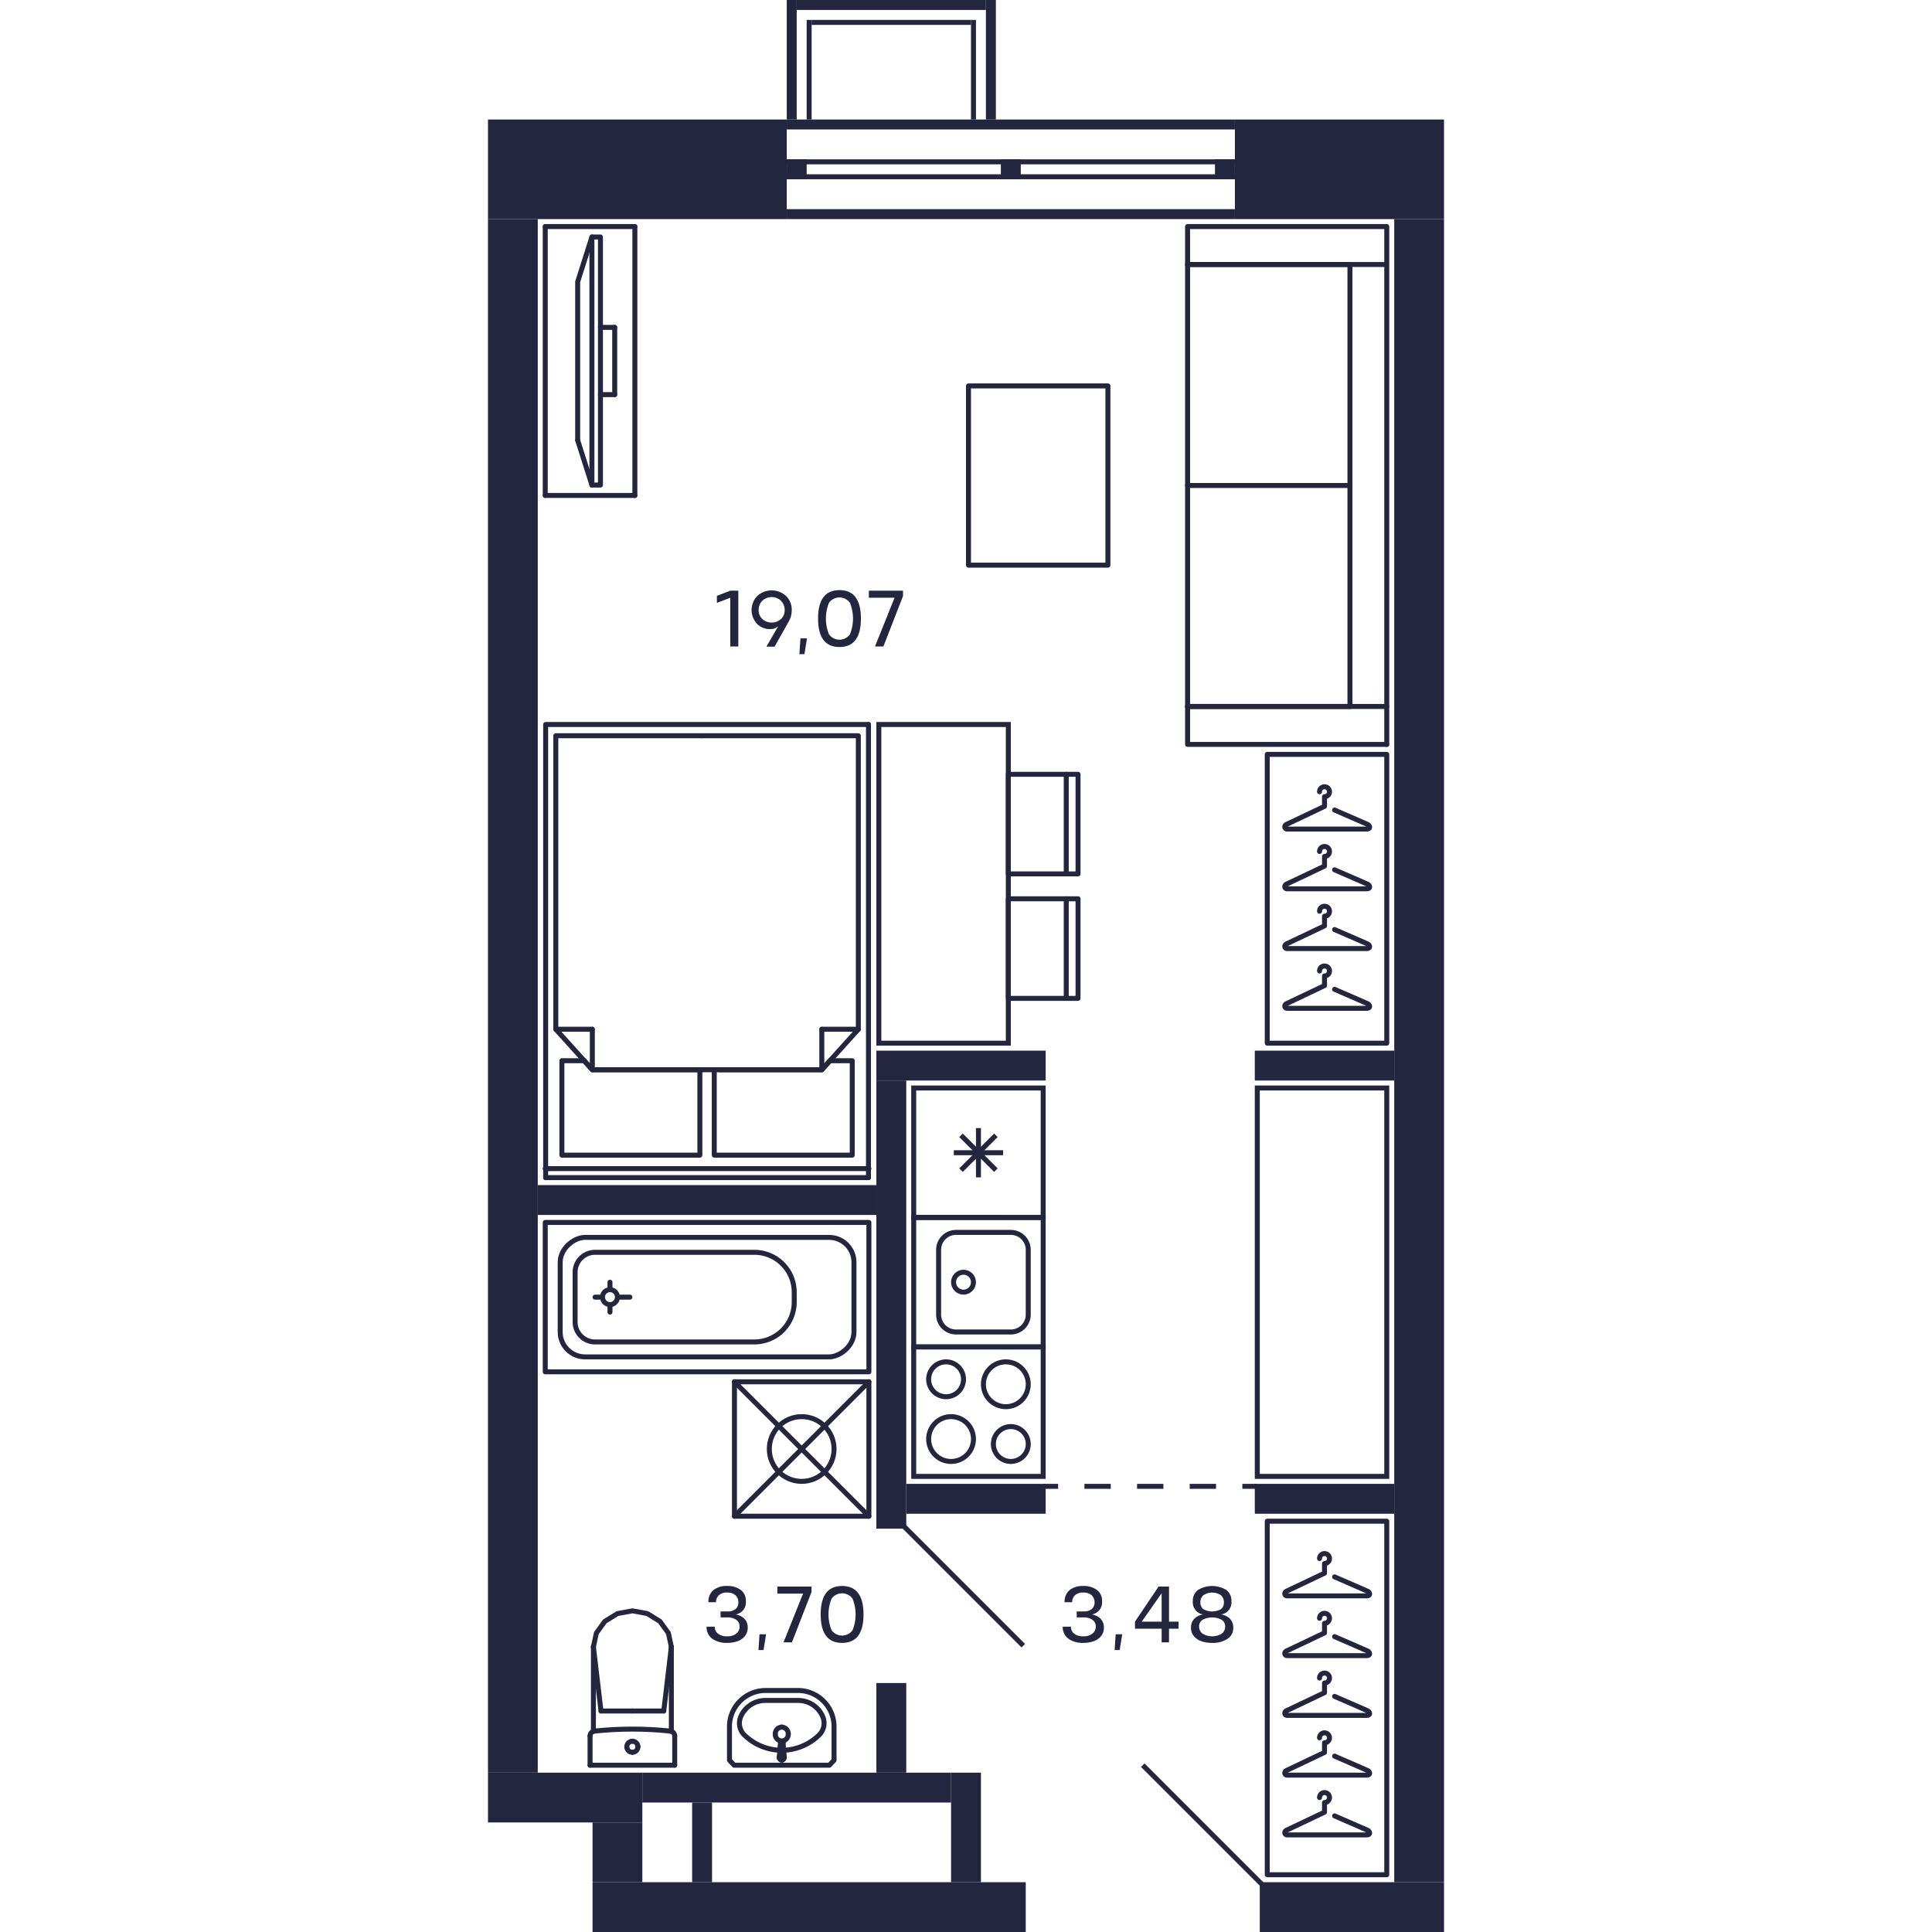 <svg xmlns="http://www.w3.org/2000/svg"   viewBox="0 0 192 388" width="200" height="200">
  <title>C-2-2_17-24fl_10_m</title>
  <g id="Слой_2" data-name="Слой 2">
    <g id="C-2-2_17-24fl_10">
      <g id="m">
        <g>
          <line x1="67.044" y1="214.83" x2="67.044" y2="206.704" fill="none" stroke="#24263e" stroke-linecap="round" stroke-linejoin="round"/>
          <line x1="74.379" y1="206.704" x2="67.044" y2="206.704" fill="none" stroke="#24263e" stroke-linecap="round" stroke-linejoin="round"/>
          <polyline points="43 214.83 67.044 214.83 74.379 206.704 74.379 147.757 43 147.757" fill="none" stroke="#24263e" stroke-linecap="round" stroke-linejoin="round"/>
          <line x1="20.956" y1="214.83" x2="20.956" y2="206.704" fill="none" stroke="#24263e" stroke-linecap="round" stroke-linejoin="round"/>
          <line x1="13.621" y1="206.704" x2="20.956" y2="206.704" fill="none" stroke="#24263e" stroke-linecap="round" stroke-linejoin="round"/>
          <polyline points="43 147.757 13.621 147.757 13.621 206.704 20.956 214.83 43 214.83" fill="none" stroke="#24263e" stroke-linecap="round" stroke-linejoin="round"/>
          <polyline points="45.445 214.83 45.445 231.985 73.156 231.985 73.156 213.024 68.674 213.024 67.044 214.83 46.445 214.83" fill="none" stroke="#24263e" stroke-linecap="round" stroke-linejoin="round"/>
          <polyline points="20.956 214.83 19.326 213.024 14.844 213.024 14.844 231.985 42.555 231.985 42.555 214.83 20.956 214.83" fill="none" stroke="#24263e" stroke-linecap="round" stroke-linejoin="round"/>
          <polyline points="11.583 236.5 11.583 145.5 76.416 145.5" fill="none" stroke="#24263e" stroke-linecap="round" stroke-linejoin="round"/>
          <line x1="76.416" y1="145.5" x2="76.416" y2="236.5" fill="none" stroke="#24263e" stroke-linecap="round" stroke-linejoin="round"/>
          <line x1="76.416" y1="236.5" x2="11.583" y2="236.5" fill="none" stroke="#24263e" stroke-linecap="round" stroke-linejoin="round"/>
          <line x1="11.5" y1="234.694" x2="76.5" y2="234.694" fill="none" stroke="#24263e" stroke-linecap="round" stroke-linejoin="round"/>
        </g>
        <g>
          <rect x="156.5" y="305.5" width="24" height="71" fill="none" stroke="#24263e" stroke-linecap="round" stroke-linejoin="round"/>
          <path d="M170.021,364.681,176.5,367.5c.657.235.817.969,0,1h-16c-.577,0-.7-.757,0-1l7.5-3.562V362a1,1,0,1,0-1-1" fill="none" stroke="#24263e" stroke-linecap="round" stroke-linejoin="round"/>
          <path d="M170.021,352.681,176.5,355.5c.657.235.817.969,0,1h-16c-.577,0-.7-.757,0-1l7.5-3.562V350a1,1,0,1,0-1-1" fill="none" stroke="#24263e" stroke-linecap="round" stroke-linejoin="round"/>
          <path d="M170.021,340.681,176.5,343.5c.657.235.817.969,0,1h-16c-.577,0-.7-.757,0-1l7.5-3.562V338a1,1,0,1,0-1-1" fill="none" stroke="#24263e" stroke-linecap="round" stroke-linejoin="round"/>
          <path d="M170.021,328.681,176.5,331.5c.657.235.817.969,0,1h-16c-.577,0-.7-.757,0-1l7.5-3.562V326a1,1,0,1,0-1-1" fill="none" stroke="#24263e" stroke-linecap="round" stroke-linejoin="round"/>
          <path d="M170.021,316.681,176.5,319.5c.657.235.817.969,0,1h-16c-.577,0-.7-.757,0-1l7.5-3.562V314a1,1,0,1,0-1-1" fill="none" stroke="#24263e" stroke-linecap="round" stroke-linejoin="round"/>
        </g>
        <g>
          <rect x="156.5" y="151.5" width="24" height="58" fill="none" stroke="#24263e" stroke-linecap="round" stroke-linejoin="round"/>
          <path d="M170.021,198.681,176.5,201.5c.657.235.817.969,0,1h-16c-.577,0-.7-.757,0-1l7.5-3.562V196a1,1,0,1,0-1-1" fill="none" stroke="#24263e" stroke-linecap="round" stroke-linejoin="round"/>
          <path d="M170.021,186.681,176.5,189.5c.657.235.817.969,0,1h-16c-.577,0-.7-.757,0-1l7.5-3.562V184a1,1,0,1,0-1-1" fill="none" stroke="#24263e" stroke-linecap="round" stroke-linejoin="round"/>
          <path d="M170.021,174.681,176.5,177.5c.657.235.817.969,0,1h-16c-.577,0-.7-.757,0-1l7.5-3.562V172a1,1,0,1,0-1-1" fill="none" stroke="#24263e" stroke-linecap="round" stroke-linejoin="round"/>
          <path d="M170.021,162.681,176.5,165.5c.657.235.817.969,0,1h-16c-.577,0-.7-.757,0-1l7.5-3.562V160a1,1,0,1,0-1-1" fill="none" stroke="#24263e" stroke-linecap="round" stroke-linejoin="round"/>
        </g>
        <polyline points="124.5 113.5 124.5 77.5 96.5 77.5 96.5 113.5 124.5 113.5 124.5 77.5 96.5 77.5" fill="none" stroke="#24263e" stroke-linecap="round" stroke-linejoin="round"/>
        <g>
          <line x1="140.5" y1="141.879" x2="140.5" y2="53.121" fill="none" stroke="#24263e" stroke-linecap="round" stroke-linejoin="round"/>
          <line x1="140.5" y1="97.5" x2="173.109" y2="97.5" fill="none" stroke="#24263e" stroke-linecap="round" stroke-linejoin="round"/>
          <line x1="173.109" y1="53.121" x2="173.109" y2="141.879" fill="none" stroke="#24263e" stroke-linecap="round" stroke-linejoin="round"/>
          <line x1="140.5" y1="141.879" x2="173.109" y2="141.879" fill="none" stroke="#24263e" stroke-linecap="round" stroke-linejoin="round"/>
          <polyline points="180.5 149.5 140.5 149.5 140.5 141.879 180.5 141.879" fill="none" stroke="#24263e" stroke-linecap="round" stroke-linejoin="round"/>
          <line x1="140.5" y1="53.121" x2="173.109" y2="53.121" fill="none" stroke="#24263e" stroke-linecap="round" stroke-linejoin="round"/>
          <polyline points="180.5 149.5 180.5 45.5 140.5 45.5 140.5 53.121 180.5 53.121" fill="none" stroke="#24263e" stroke-linecap="round" stroke-linejoin="round"/>
        </g>
        <g>
          <line x1="29.5" y1="45.5" x2="11.5" y2="45.5" fill="none" stroke="#24263e" stroke-linecap="round" stroke-linejoin="round"/>
          <line x1="11.5" y1="99.5" x2="29.5" y2="99.5" fill="none" stroke="#24263e" stroke-linecap="round" stroke-linejoin="round"/>
          <line x1="29.5" y1="99.5" x2="29.5" y2="45.5" fill="none" stroke="#24263e" stroke-linecap="round" stroke-linejoin="round"/>
          <line x1="25.45" y1="65.75" x2="25.45" y2="79.25" fill="none" stroke="#24263e" stroke-linecap="round" stroke-linejoin="round"/>
          <line x1="22.589" y1="79.25" x2="25.45" y2="79.25" fill="none" stroke="#24263e" stroke-linecap="round" stroke-linejoin="round"/>
          <line x1="22.589" y1="65.75" x2="25.45" y2="65.75" fill="none" stroke="#24263e" stroke-linecap="round" stroke-linejoin="round"/>
          <line x1="18.012" y1="88.408" x2="20.873" y2="97.407" fill="none" stroke="#24263e" stroke-linecap="round" stroke-linejoin="round"/>
          <polyline points="18.012 88.408 18.012 56.593 20.873 47.593" fill="none" stroke="#24263e" stroke-linecap="round" stroke-linejoin="round"/>
          <polyline points="22.589 47.593 22.589 97.407 20.873 97.407 20.873 47.593 22.589 47.593" fill="none" stroke="#24263e" stroke-linecap="round" stroke-linejoin="round"/>
          <line x1="11.5" y1="45.5" x2="11.5" y2="99.5" fill="none" stroke="#24263e" stroke-linecap="round" stroke-linejoin="round"/>
        </g>
        <g>
          <g>
            <line x1="116.13" y1="180.5" x2="116.13" y2="200.5" fill="none" stroke="#24263e" stroke-linecap="round" stroke-linejoin="round"/>
            <polyline points="104.5 180.5 104.5 200.5 118.5 200.5 118.5 180.5 104.5 180.5" fill="none" stroke="#24263e" stroke-linecap="round" stroke-linejoin="round"/>
          </g>
          <g>
            <line x1="116.13" y1="155.5" x2="116.13" y2="175.5" fill="none" stroke="#24263e" stroke-linecap="round" stroke-linejoin="round"/>
            <polyline points="104.5 155.5 104.5 175.5 118.5 175.5 118.5 155.5 104.5 155.5" fill="none" stroke="#24263e" stroke-linecap="round" stroke-linejoin="round"/>
          </g>
          <rect x="59.5" y="164.5" width="64" height="26" transform="translate(269 86) rotate(90)" fill="none" stroke="#24263e" stroke-linecap="round" stroke-miterlimit="10"/>
        </g>
      </g>
      <g id="sant">
        <g>
          <path d="M111,271v25H86V271h25m1-1H85v27h27V270Z" fill="#24263d"/>
          <path d="M105,287a3,3,0,1,1-3,3,3,3,0,0,1,3-3m0-1a4,4,0,1,0,4,4,4,4,0,0,0-4-4Z" fill="#24263d"/>
          <path d="M92,274a3,3,0,1,1-3,3,3,3,0,0,1,3-3m0-1a4,4,0,1,0,4,4,4,4,0,0,0-4-4Z" fill="#24263d"/>
          <path d="M93,285a4,4,0,1,1-4,4,4,4,0,0,1,4-4m0-1a5,5,0,1,0,5,5,5,5,0,0,0-5-5Z" fill="#24263d"/>
          <path d="M104,274a4,4,0,1,1-4,4,4,4,0,0,1,4-4m0-1a5,5,0,1,0,5,5,5,5,0,0,0-5-5Z" fill="#24263d"/>
        </g>
        <g>
          <path d="M111,245v25H86V245h25m1-1H85v27h27V244Z" fill="#24263d"/>
          <path d="M105,248a3,3,0,0,1,3,3v13a3,3,0,0,1-3,3H94a3,3,0,0,1-3-3V251a3,3,0,0,1,3-3h11m0-1H94a4,4,0,0,0-4,4v13a4,4,0,0,0,4,4h11a4,4,0,0,0,4-4V251a4,4,0,0,0-4-4Z" fill="#24263d"/>
          <circle cx="95.5" cy="257.5" r="2" fill="none" stroke="#24263d" stroke-miterlimit="10"/>
        </g>
        <g>
          <path d="M111,219v25H86V219h25m1-1H85v27h27V218Z" fill="#24263d"/>
          <line x1="95" y1="235" x2="102" y2="228" fill="none" stroke="#24263d" stroke-miterlimit="10"/>
          <line x1="102" y1="235" x2="95" y2="228" fill="none" stroke="#24263d" stroke-miterlimit="10"/>
          <line x1="93.55" y1="231.5" x2="103.45" y2="231.5" fill="none" stroke="#24263d" stroke-miterlimit="10"/>
          <line x1="98.5" y1="236.45" x2="98.5" y2="226.55" fill="none" stroke="#24263d" stroke-miterlimit="10"/>
        </g>
        <path d="M180,219v77H155V219h25m1-1H154v79h27V218Z" fill="#24263d"/>
        <g>
          <line x1="29" y1="343.617" x2="22.697" y2="343.617" fill="none" stroke="#24263d" stroke-linecap="round" stroke-linejoin="round"/>
          <line x1="20.5" y1="354.5" x2="20.5" y2="348.635" fill="none" stroke="#24263d" stroke-linecap="round" stroke-linejoin="round"/>
          <polyline points="21.174 330.729 21.769 327.963 23.466 325.617 26.005 324.05 29 323.5 31.995 324.05 34.534 325.617 36.231 327.963 36.826 330.729" fill="none" stroke="#24263d" stroke-linecap="round" stroke-linejoin="round"/>
          <line x1="37.5" y1="354.5" x2="37.5" y2="348.635" fill="none" stroke="#24263d" stroke-linecap="round" stroke-linejoin="round"/>
          <polyline points="20.5 348.635 20.516 348.455 20.565 348.282 20.645 348.12 20.752 347.976 20.884 347.853 21.036 347.756 21.203 347.689 21.379 347.653" fill="none" stroke="#24263d" stroke-linecap="round" stroke-linejoin="round"/>
          <line x1="36.826" y1="347.698" x2="36.826" y2="330.729" fill="none" stroke="#24263d" stroke-linecap="round" stroke-linejoin="round"/>
          <polyline points="21.379 347.653 23.279 347.478 25.182 347.353 27.088 347.278 28.996 347.252 30.903 347.277 32.809 347.352 34.712 347.477 36.612 347.652" fill="none" stroke="#24263d" stroke-linecap="round" stroke-linejoin="round"/>
          <line x1="21.174" y1="330.75" x2="22.697" y2="343.617" fill="none" stroke="#24263d" stroke-linecap="round" stroke-linejoin="round"/>
          <line x1="36.826" y1="330.75" x2="35.303" y2="343.617" fill="none" stroke="#24263d" stroke-linecap="round" stroke-linejoin="round"/>
          <line x1="29" y1="343.617" x2="35.303" y2="343.617" fill="none" stroke="#24263d" stroke-linecap="round" stroke-linejoin="round"/>
          <line x1="21.174" y1="347.689" x2="21.174" y2="330.729" fill="none" stroke="#24263d" stroke-linecap="round" stroke-linejoin="round"/>
          <polyline points="36.612 347.652 36.79 347.687 36.958 347.753 37.112 347.85 37.245 347.972 37.354 348.117 37.434 348.28 37.483 348.454 37.5 348.635" fill="none" stroke="#24263d" stroke-linecap="round" stroke-linejoin="round"/>
          <line x1="20.5" y1="354.5" x2="37.5" y2="354.5" fill="none" stroke="#24263d" stroke-linecap="round" stroke-linejoin="round"/>
          <path d="M29,349.691a1.113,1.113,0,0,1,1.118,1.108" fill="none" stroke="#24263d" stroke-linecap="round" stroke-linejoin="round"/>
          <path d="M27.882,350.8A1.113,1.113,0,0,1,29,349.691" fill="none" stroke="#24263d" stroke-linecap="round" stroke-linejoin="round"/>
          <path d="M29,351.906a1.112,1.112,0,0,1-1.118-1.107" fill="none" stroke="#24263d" stroke-linecap="round" stroke-linejoin="round"/>
          <path d="M30.118,350.8A1.112,1.112,0,0,1,29,351.906" fill="none" stroke="#24263d" stroke-linecap="round" stroke-linejoin="round"/>
        </g>
        <g>
          <rect x="49.5" y="277.5" width="27" height="27" fill="none" stroke="#24263d" stroke-linecap="round" stroke-linejoin="round" transform="translate(126 582) rotate(180)"/>
          <circle cx="63" cy="291" r="6.5" fill="none" stroke="#24263d" stroke-linecap="round" stroke-linejoin="round"/>
          <line x1="76.5" y1="304.5" x2="49.5" y2="277.5" fill="none" stroke="#24263d" stroke-linecap="round" stroke-linejoin="round"/>
          <line x1="76.5" y1="277.5" x2="49.5" y2="304.5" fill="none" stroke="#24263d" stroke-linecap="round" stroke-linejoin="round"/>
        </g>
        <g>
          <circle cx="24.5" cy="260.5" r="1.5" fill="none" stroke="#24263d" stroke-linecap="round" stroke-linejoin="round"/>
          <rect x="29" y="228" width="30" height="65" fill="none" stroke="#24263d" stroke-linecap="round" stroke-linejoin="round" transform="translate(304.5 216.5) rotate(90)"/>
          <line x1="22.5" y1="260.5" x2="21.5" y2="260.5" fill="none" stroke="#24263d" stroke-linecap="round" stroke-linejoin="round"/>
          <line x1="26.5" y1="260.5" x2="28.5" y2="260.5" fill="none" stroke="#24263d" stroke-linecap="round" stroke-linejoin="round"/>
          <line x1="24.5" y1="262.5" x2="24.5" y2="263.5" fill="none" stroke="#24263d" stroke-linecap="round" stroke-linejoin="round"/>
          <line x1="24.5" y1="258.5" x2="24.5" y2="257.5" fill="none" stroke="#24263d" stroke-linecap="round" stroke-linejoin="round"/>
          <rect x="32" y="231" width="24" height="59" rx="5" fill="none" stroke="#24263d" stroke-linecap="round" stroke-linejoin="round" transform="translate(304.5 216.5) rotate(90)"/>
          <path d="M38.5,238.5h2a8,8,0,0,1,8,8v32a4,4,0,0,1-4,4h-10a4,4,0,0,1-4-4v-32A8,8,0,0,1,38.5,238.5Z" transform="translate(300 221) rotate(90)" fill="none" stroke="#24263d" stroke-linecap="round" stroke-linejoin="round"/>
        </g>
        <g>
          <line x1="59.472" y1="352.948" x2="59.23" y2="350.04" fill="none" stroke="#24263d" stroke-linecap="round" stroke-linejoin="round"/>
          <path d="M58.536,353.038a.538.538,0,0,1,0-.179" fill="none" stroke="#24263d" stroke-linecap="round" stroke-linejoin="round"/>
          <path d="M59.083,353.446a.476.476,0,0,1-.547-.408" fill="none" stroke="#24263d" stroke-linecap="round" stroke-linejoin="round"/>
          <path d="M59.464,352.859a.5.5,0,0,1-.381.587" fill="none" stroke="#24263d" stroke-linecap="round" stroke-linejoin="round"/>
          <path d="M59,346.85a1.356,1.356,0,0,1,1.307,1.4" fill="none" stroke="#24263d" stroke-linecap="round" stroke-linejoin="round"/>
          <path d="M57.693,348.25A1.356,1.356,0,0,1,59,346.85" fill="none" stroke="#24263d" stroke-linecap="round" stroke-linejoin="round"/>
          <path d="M59,349.65a1.356,1.356,0,0,1-1.307-1.4" fill="none" stroke="#24263d" stroke-linecap="round" stroke-linejoin="round"/>
          <path d="M60.307,348.25A1.356,1.356,0,0,1,59,349.65" fill="none" stroke="#24263d" stroke-linecap="round" stroke-linejoin="round"/>
          <path d="M59,349.882c.127,0,.23.071.23.158" fill="none" stroke="#24263d" stroke-linecap="round" stroke-linejoin="round"/>
          <path d="M58.77,350.04c0-.087.1-.158.23-.158" fill="none" stroke="#24263d" stroke-linecap="round" stroke-linejoin="round"/>
          <line x1="58.528" y1="352.948" x2="58.77" y2="350.04" fill="none" stroke="#24263d" stroke-linecap="round" stroke-linejoin="round"/>
          <line x1="58.528" y1="352.948" x2="58.77" y2="350.04" fill="none" stroke="#24263d" stroke-linecap="round" stroke-linejoin="round"/>
          <path d="M59.106,349.907a.26.26,0,0,1,.124.133" fill="none" stroke="#24263d" stroke-linecap="round" stroke-linejoin="round"/>
          <path d="M58.77,350.04a.247.247,0,0,1,.336-.133" fill="none" stroke="#24263d" stroke-linecap="round" stroke-linejoin="round"/>
          <polyline points="59.23 350.04 59.464 352.859 59.472 352.948" fill="none" stroke="#24263d" stroke-linecap="round" stroke-linejoin="round"/>
          <path d="M58.528,352.948a.535.535,0,0,1,.008-.089" fill="none" stroke="#24263d" stroke-linecap="round" stroke-linejoin="round"/>
          <path d="M59,353.454a.491.491,0,0,1-.472-.506" fill="none" stroke="#24263d" stroke-linecap="round" stroke-linejoin="round"/>
          <path d="M59.472,352.948a.491.491,0,0,1-.472.506" fill="none" stroke="#24263d" stroke-linecap="round" stroke-linejoin="round"/>
          <path d="M62.5,339.5a7.263,7.263,0,0,1,7,7.5h0v6.5l-.933,1H49.433l-.933-1V347a7.263,7.263,0,0,1,7-7.5h7Z" fill="none" stroke="#24263d" stroke-linecap="round" stroke-linejoin="round"/>
          <path d="M58.64,351.5a10.8,10.8,0,0,1-7.147-3.063,3.328,3.328,0,0,1-.692-3.758,5.354,5.354,0,0,1,4.847-3.179h6.7a5.354,5.354,0,0,1,4.847,3.179,3.328,3.328,0,0,1-.692,3.758A10.8,10.8,0,0,1,59.36,351.5Z" fill="none" stroke="#24263d" stroke-linecap="round" stroke-linejoin="round"/>
        </g>
      </g>
      <g id="d">
        <line x1="83.5" y1="306.5" x2="107.5" y2="330.5" fill="none" stroke="#24263f" stroke-miterlimit="10"/>
        <line x1="131.5" y1="354.5" x2="155.5" y2="378.5" fill="none" stroke="#24263f" stroke-miterlimit="10"/>
        <g>
          <line x1="154.5" y1="298.5" x2="151.5" y2="298.5" fill="none" stroke="#24263f" stroke-miterlimit="10"/>
          <line x1="146.214" y1="298.5" x2="117.143" y2="298.5" fill="none" stroke="#24263f" stroke-miterlimit="10" stroke-dasharray="5.286 5.286"/>
          <line x1="114.5" y1="298.5" x2="111.5" y2="298.5" fill="none" stroke="#24263f" stroke-miterlimit="10"/>
        </g>
      </g>
      <g id="s">
        <rect x="150" y="24" width="42" height="20" fill="#24263f"/>
        <rect x="168.5" y="364.5" width="10" height="37" transform="translate(556.5 209.5) rotate(90)" fill="#24263f"/>
        <rect x="-151" y="195" width="312" height="10" transform="translate(205 195) rotate(90)" fill="#24263f"/>
        <rect x="165" y="200" width="6" height="28" transform="translate(382 46) rotate(90)" fill="#24263f"/>
        <rect x="36" y="259" width="90" height="6" transform="translate(343 181) rotate(90)" fill="#24263f"/>
        <rect x="92" y="197" width="6" height="34" transform="translate(309 119) rotate(90)" fill="#24263f"/>
        <rect x="165" y="287" width="6" height="28" transform="translate(-133 469) rotate(-90)" fill="#24263f"/>
        <rect x="95" y="287" width="6" height="28" transform="translate(-203 399) rotate(-90)" fill="#24263f"/>
        <rect x="41" y="207" width="6" height="68" transform="translate(285 197) rotate(90)" fill="#24263f"/>
        <rect x="59.5" y="339.5" width="10" height="87" transform="translate(-318.5 447.5) rotate(-90)" fill="#24263f"/>
        <rect x="20" y="4" width="20" height="60" transform="translate(64 4) rotate(90)" fill="#24263f"/>
        <rect x="182" y="44" width="10" height="334" fill="#24263f"/>
        <rect x="104" y="-20" width="2" height="90" transform="translate(130 -80) rotate(90)" fill="#24263f"/>
        <rect x="104" y="-2" width="2" height="90" transform="translate(148 -62) rotate(90)" fill="#24263f"/>
        <rect x="104.5" y="-12.5" width="1" height="90" transform="translate(137.5 -72.5) rotate(90)" fill="#24263f"/>
        <rect x="104.5" y="-9.5" width="1" height="90" transform="translate(140.5 -69.5) rotate(90)" fill="#24263f"/>
        <rect x="93" y="356" width="6" height="22" fill="#24263f"/>
        <rect x="78" y="338" width="6" height="18" fill="#24263f"/>
        <rect x="21" y="366" width="10" height="12" fill="#24263f"/>
        <rect x="31" y="356" width="62" height="6" fill="#24263f"/>
        <rect x="41" y="362" width="4" height="16" fill="#24263f"/>
        <rect y="356" width="31" height="10" transform="translate(31 722) rotate(180)" fill="#24263f"/>
        <rect x="60" y="32" width="4" height="4" fill="#24263f"/>
        <rect x="146" y="32" width="4" height="4" fill="#24263f"/>
        <rect x="103" y="32" width="4" height="4" fill="#24263f"/>
        <rect x="80" y="-18" width="2" height="38" transform="translate(80 82) rotate(-90)" fill="#24263f"/>
        <rect x="100" width="2" height="24" transform="translate(202 24) rotate(180)" fill="#24263f"/>
        <rect x="60" width="2" height="24" transform="translate(122 24) rotate(180)" fill="#24263f"/>
        <rect x="97" y="4" width="1" height="20" transform="translate(195 28) rotate(180)" fill="#24263f"/>
        <rect x="64" y="4" width="1" height="20" transform="translate(129 28) rotate(180)" fill="#24263f"/>
        <rect x="65" y="4" width="32" height="1" transform="translate(162 9) rotate(180)" fill="#24263f"/>
      </g>
      <g id="t">
        <g>
          <path d="M50.276,129.826H48.66v-9.784l-2.688,1.032v-1.416l2.688-1.033h1.616Z" fill="#24263f"/>
          <path d="M56.636,126.338A3.525,3.525,0,0,1,54,125.246a4.064,4.064,0,0,1,.088-5.568,4.274,4.274,0,0,1,5.76,0A3.787,3.787,0,0,1,61,122.514a4.482,4.482,0,0,1-.56,2.24l-2.888,5.12h-1.64l2.376-4.112A2.335,2.335,0,0,1,56.636,126.338Zm2.2-5.7a2.755,2.755,0,0,0-3.732,0,2.578,2.578,0,0,0-.745,1.864,2.386,2.386,0,0,0,.737,1.812,2.81,2.81,0,0,0,3.748,0,2.381,2.381,0,0,0,.74-1.812A2.572,2.572,0,0,0,58.832,120.642Z" fill="#24263f"/>
          <path d="M62.748,128.209h1.32l-.512,3.161H62.54Z" fill="#24263f"/>
          <path d="M74.892,124.226q0,5.712-4.3,5.712t-4.3-5.712q0-5.713,4.3-5.712T74.892,124.226Zm-6.4,3.18a2.6,2.6,0,0,0,4.192,0,8.434,8.434,0,0,0,0-6.36,2.605,2.605,0,0,0-4.195,0,8.415,8.415,0,0,0,0,6.36Z" fill="#24263f"/>
          <path d="M83.348,119.714l-3.936,10.112H77.724l3.928-9.784h-5.16v-1.417h6.856Z" fill="#24263f"/>
        </g>
        <g>
          <path d="M45.537,326.682a1.714,1.714,0,0,0,.656,1.4,2.8,2.8,0,0,0,1.816.533,2.881,2.881,0,0,0,1.844-.528,1.75,1.75,0,0,0,.676-1.4,1.573,1.573,0,0,0-.648-1.367,3.076,3.076,0,0,0-1.872-.5h-1.3l-.008-1.2h1.312a2.583,2.583,0,0,0,1.724-.483,1.7,1.7,0,0,0,.548-1.372,1.852,1.852,0,0,0-.6-1.412,2.418,2.418,0,0,0-1.672-.525,2.312,2.312,0,0,0-1.644.537,1.836,1.836,0,0,0-.572,1.408l-1.52-.008a2.963,2.963,0,0,1,1-2.428,4.166,4.166,0,0,1,2.732-.828,4.383,4.383,0,0,1,2.756.8,2.673,2.673,0,0,1,1.028,2.244,2.458,2.458,0,0,1-2.048,2.672,3.22,3.22,0,0,1,1.8.916,2.5,2.5,0,0,1,.616,1.755,2.6,2.6,0,0,1-.552,1.661,3.27,3.27,0,0,1-1.48,1.04,6.159,6.159,0,0,1-2.12.34,4.889,4.889,0,0,1-2.968-.836,2.812,2.812,0,0,1-1.136-2.413Z" fill="#24263f"/>
          <path d="M54.528,328.209h1.321l-.513,3.161H54.32Z" fill="#24263f"/>
          <path d="M64.977,319.714l-3.936,10.112H59.353l3.928-9.784h-5.16v-1.417h6.856Z" fill="#24263f"/>
          <path d="M75.417,324.226q0,5.712-4.3,5.712t-4.3-5.712q0-5.714,4.3-5.712T75.417,324.226Zm-6.4,3.18a2.6,2.6,0,0,0,4.191,0,8.427,8.427,0,0,0,0-6.36,2.605,2.605,0,0,0-4.2,0,8.415,8.415,0,0,0,0,6.36Z" fill="#24263f"/>
        </g>
        <g>
          <path d="M117.065,326.682a1.717,1.717,0,0,0,.656,1.4,2.8,2.8,0,0,0,1.816.533,2.881,2.881,0,0,0,1.844-.528,1.75,1.75,0,0,0,.676-1.4,1.57,1.57,0,0,0-.648-1.367,3.076,3.076,0,0,0-1.872-.5h-1.3l-.008-1.2h1.312a2.581,2.581,0,0,0,1.724-.483,1.7,1.7,0,0,0,.548-1.372,1.852,1.852,0,0,0-.6-1.412,2.418,2.418,0,0,0-1.672-.525,2.312,2.312,0,0,0-1.644.537,1.839,1.839,0,0,0-.572,1.408l-1.52-.008a2.966,2.966,0,0,1,1-2.428,4.167,4.167,0,0,1,2.732-.828,4.383,4.383,0,0,1,2.756.8,2.67,2.67,0,0,1,1.028,2.244,2.458,2.458,0,0,1-2.048,2.672,3.216,3.216,0,0,1,1.8.916,2.5,2.5,0,0,1,.616,1.755,2.6,2.6,0,0,1-.552,1.661,3.27,3.27,0,0,1-1.48,1.04,6.151,6.151,0,0,1-2.12.34,4.889,4.889,0,0,1-2.968-.836,2.814,2.814,0,0,1-1.136-2.413Z" fill="#24263f"/>
          <path d="M126.057,328.209h1.32l-.512,3.161h-1.016Z" fill="#24263f"/>
          <path d="M138.681,325.674v1.416h-1.912v2.736h-1.48V327.09h-5.352v-1.416l4.736-7.049h2.1v7.049Zm-7.392,0h4v-5.712Z" fill="#24263f"/>
          <path d="M147.257,324.226a3.22,3.22,0,0,1,1.8.916,2.5,2.5,0,0,1,.616,1.755,2.556,2.556,0,0,1-1.18,2.241,5.349,5.349,0,0,1-3.06.8,6.382,6.382,0,0,1-2.18-.344,3.353,3.353,0,0,1-1.508-1.04,2.563,2.563,0,0,1-.56-1.657,2.5,2.5,0,0,1,.616-1.755,3.224,3.224,0,0,1,1.808-.916,2.46,2.46,0,0,1-2.056-2.672,2.654,2.654,0,0,1,1.044-2.248,5.459,5.459,0,0,1,5.664,0,2.654,2.654,0,0,1,1.044,2.248A2.458,2.458,0,0,1,147.257,324.226Zm-3.744,3.864a3.755,3.755,0,0,0,3.84,0,1.707,1.707,0,0,0,.688-1.4,1.556,1.556,0,0,0-.664-1.371,4.094,4.094,0,0,0-3.892,0,1.555,1.555,0,0,0-.668,1.371A1.731,1.731,0,0,0,143.513,328.09Zm.116-4.948a3.61,3.61,0,0,0,3.608,0,1.657,1.657,0,0,0,.556-1.372,1.829,1.829,0,0,0-.612-1.416,3.179,3.179,0,0,0-3.5.008,1.8,1.8,0,0,0-.608,1.408A1.657,1.657,0,0,0,143.629,323.142Z" fill="#24263f"/>
        </g>
      </g>
    </g>
  </g>
</svg>
